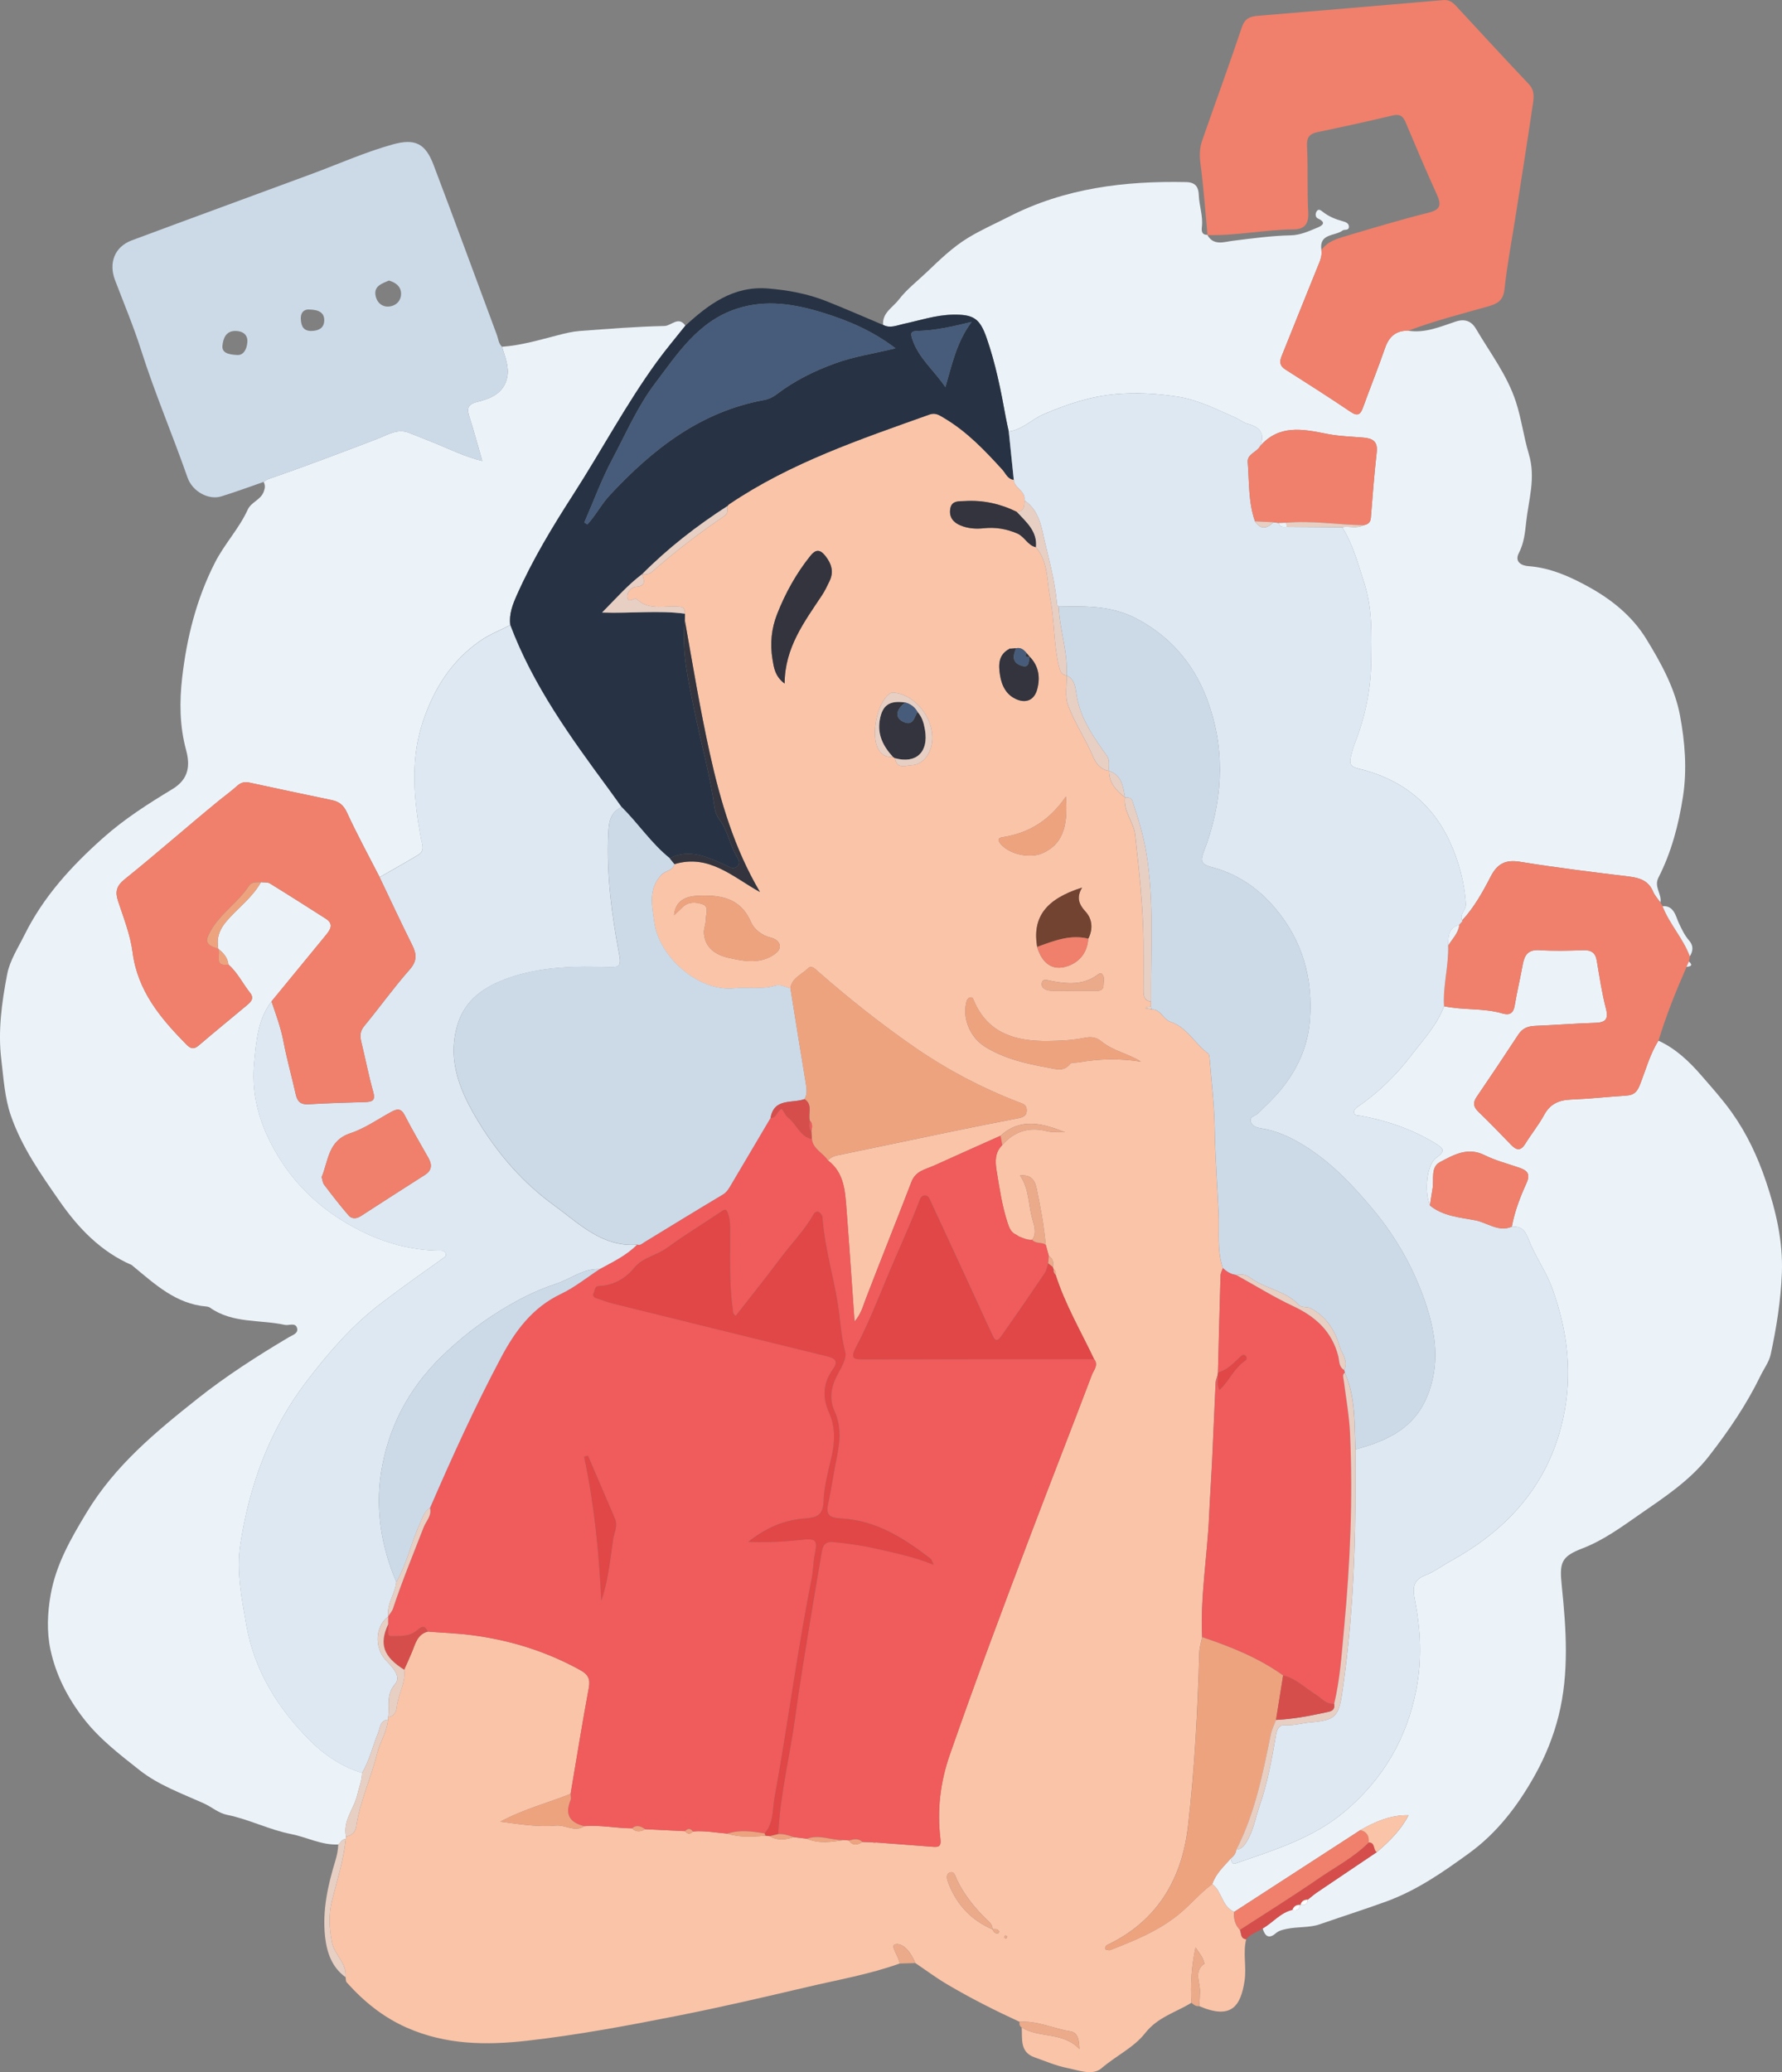 <?xml version="1.0" encoding="UTF-8"?><svg xmlns="http://www.w3.org/2000/svg" viewBox="0 0 672.34 781.58"><rect x="0" y="0" width="672.34" height="781.58" fill="#808080" stroke="none"/><defs><style>.d{fill:#fac4a8;}.e{fill:#ebf3f9;}.f{fill:#ebaa8a;}.g{fill:#e7cfc4;}.h{fill:#eea37f;}.i{fill:#f05b5c;}.j{fill:#fff;}.k{fill:#f0806b;}.l{fill:#734332;}.m{fill:#33343d;}.n{fill:#ccdae8;}.o{fill:#d64e4b;}.p{fill:#e04746;}.q{fill:#dee8f3;}.r{fill:#475c7a;}.s{fill:#273344;}</style></defs><g id="a"/><g id="b"><g id="c"><g><path class="d" d="M470.18,731.45c-1.3,5.19,.2,10.45-.62,15.73-1.46,9.43-4.88,14.75-17.13,9.49,.26-1.75,.2-3.54,.31-5.24,.22-3.58-2.57-7.83,1.7-10.78,.13,.08,.27,.16,.4,.24-.14-.07-.28-.15-.42-.22-.39-2.25-1.84-3.83-3.35-6.16-1.57,7.44-1.95,14.14-1.54,20.9-5.91,3.66-12.72,5.36-17.51,11.5-4.2,5.39-11.06,8.55-16.42,13.2-3.35,2.9-8.69,.76-12.98-.1-4.19-.84-8.22-2.58-12.28-4.01-5.64-1.99-4.58-6.93-4.85-11.26,6.59,4.09,15.41,1.49,21.78,8.11-.13-3.56-.56-6.19-3.49-6.67-6.4-1.04-12.43-4.05-19.1-3.58-9.37-4.32-18.58-8.96-27.45-14.22-4.09-2.42-7.92-5.28-11.87-7.94-1.46-3.61-4.29-7.67-7.52-7.1-2.27,.4,1.38,4.6,1.59,7.27-11.36,4.08-23.25,6.13-34.95,8.88-16.24,3.82-32.5,7.6-48.86,10.83-18.79,3.71-37.63,7.24-56.7,9.41-15.55,1.76-30.71,1.56-45.38-4.9-9-3.96-16.31-9.92-22.75-17.13-.38-.42-.28-1.27-.4-1.93,.61-5.31-4.26-8.46-5.17-13.27-1-5.26-1.26-10.4,.04-15.58,1.94-7.71,4.38-15.3,5.2-23.26,.01-.32,.04-.64,.09-.96,2.25-.35,3.55-1.65,3.88-3.9,1.39-9.46,5.56-18.12,7.82-27.31,1.09-4.43,3.78-8.27,4.16-12.87,0-.32,.02-.63,.05-.95,2.33-.19,3.09-2.26,3.24-3.8,.47-4.8,3.46-9.07,2.8-14.06,.98-2.23,1.99-4.45,2.94-6.69,1.3-3.1,1.96-6.68,5.96-7.69,5.45,.42,10.92,.6,16.33,1.29,14.61,1.86,28.48,6.15,41.4,13.34,2.63,1.46,3.64,3.18,3.04,6.43-2.48,13.35-4.63,26.75-6.9,40.13-8.41,3.39-17.31,5.58-26.51,10.48,7.9,1.06,14.44,2.06,21.03,1.47,3.58-.32,7.05,2.6,10.63,.23,6.05-.52,12.02,.8,18.04,.82,1.55,1.52,3.22,1.31,4.95,.33l15.07,.73c.93,1.2,1.91,1.21,2.93,.13,4.38-.38,8.68,.45,13.01,.81,4.72,1.48,9.53,1.21,14.35,.75,.56,.06,1.11,.13,1.67,.19,2.93,1.8,5.95,1.38,9,.38,1.67,.2,3.34,.4,5.01,.6,4.59,1.98,9.27,1.2,13.95,.5l1.9,.16c1.47,2.17,3.24,1.69,5.08,.57l4.02,.12c.33,.43,.68,.46,1.06,.06,7.12,.55,14.23,1.11,21.35,1.63,1.99,.15,3.36,.16,3-2.87-1.3-10.84-.13-21.32,3.53-31.83,9.61-27.61,19.89-54.97,30.24-82.31,7.7-20.35,15.66-40.6,23.36-60.95,.68-1.81,2.63-3.71,.85-5.98-5-10.53-10.94-20.62-14.5-31.8,.16-.85,.05-1.6-.76-2.1-.18-.26-.28-.56-.29-.88,.4-1.72,.04-3.16-1.53-4.15-.39-1.4-.77-2.81-1.16-4.21-.7-7.23-1.98-14.35-3.49-21.45-.72-3.38-2.52-5.06-6.21-4.67,3.47,4.98,3.11,10.81,4.56,16.12,.72,2.64,1.94,5.42,.04,8.13-1.82,.2-3.39-.64-5.01-1.25-.33-.22-.67-.43-1-.65-2.08-.87-2.71-2.74-3.34-4.68-2.06-6.35-3.01-12.91-4.09-19.47-.61-3.72-.61-6.9,2.14-9.7,4.52-5.14,10-6.95,16.74-5.24,2.21,.56,4.62,.3,6.94,.42-8.36-3.33-16.67-5.66-24.32,1.31-8.33,3.73-16.67,7.43-24.98,11.21-3.24,1.47-7.04,2.01-8.62,6.1-5.67,14.73-11.56,29.38-17.23,44.11-1.08,2.8-1.74,5.73-4.27,8.67-1.03-14.53-1.94-28.28-3.01-42.01-.54-6.87-.73-13.97-7-18.74,.88-1.09,2.09-1.63,3.41-1.91,14.56-3.04,29.12-6.09,43.68-9.1,8.1-1.67,16.21-3.31,24.33-4.86,1.98-.38,3.65-.83,3.54-3.27-.1-2.11-1.71-2.33-3.36-2.96-13.61-5.29-26.48-12.04-38.52-20.32-12.85-8.84-25.04-18.54-36.79-28.8-1.12-.98-2.49-2.58-3.82-1.25-2.36,2.37-6.17,3.58-6.65,7.6-1.91-.49-3.78-1.64-5.8-1.03-5.07,1.54-10.27,.47-15.37,.98-13.79,1.4-28.52-12.01-30.23-24.99-.78-5.93-2.49-12.53,2.83-17.93,1.5-1.53,4.2-1.44,4.81-3.91,13.1-3.96,22.06,4.89,32.27,10.51-9.68-16.41-14.94-34.21-18.97-52.48-3.65-16.58-6.41-33.33-9.38-50.04,.02-.82,.03-1.65,.05-2.47-.08-1.17-.1-2.4-1.65-2.61-5.56-.73-11.65,1.74-16.59-2.92-.81-.77-3.12,1.92-3.52-.68-.3-1.94,1.71-3.82,3.18-3.93,4.05-.29,3.24-2.4,2.44-4.8l-.06,.07c1.35,.18,2.59,.11,3.71-.87,8.7-7.68,17.92-14.7,27.51-21.22,1.4-.95,.87-2.34,.94-3.6,.23-.24,.41-.53,.68-.71,23.25-15.72,49.57-24.56,75.69-33.88,2.26-.81,3.84,.38,5.53,1.39,8.55,5.07,15.3,12.17,21.91,19.44,1.27,1.4,1.97,3.55,4.29,3.81,.14,3.2,4.63,4.17,3.99,7.77,.1,2.12-.08,4.07-2.81,4.37-6.21-3.09-12.8-4.52-19.71-4.1-2.15,.13-4.95-.31-5.45,2.98-.48,3.13,1.19,5.11,3.87,6.21,2.79,1.14,5.73,1.39,8.78,1.06,4.35-.47,8.54,.21,12.64,1.98,2.81,1.21,3.94,4.52,7.06,5.17,4.72,5.62,4.09,12.85,5.39,19.37,1.66,8.37,1.25,17.09,3.26,25.47,.39,1.62,.8,3.29,2.9,3.54h0c.12,3.8-.72,7.96,.56,11.31,2.61,6.81,6.78,12.96,9.63,19.75,.97,2.32,2.86,4.5,5.82,4.91h0c0,4.54,2.68,7.45,6.01,9.99h0c-.74,5.28,3.31,9.34,3.84,14.12,1.48,13.47,3.02,26.96,3.14,40.54,.05,5.82,.03,11.65,0,17.47,0,2.23-.13,4.48,2.86,4.95,0,.61,0,1.22,0,1.83-.7,.16-1.56-.18-2.04,.66l2.2,.39c3.52-.16,4.3,3.76,7.23,4.72,6.25,2.07,9.17,8.32,14.21,11.99,.41,.29,.45,1.21,.5,1.85,.69,8.72,1.77,17.44,1.91,26.17,.18,10.77,.96,21.52,1.48,32.25,.33,6.83-.66,13.92,1.6,20.65-.3,.93-.85,1.85-.87,2.78-.37,12.2-.66,24.41-.98,36.61-.05,.34-.09,.67-.14,1.01-.26,.94-.7,1.86-.75,2.81-.48,9.97-.86,19.94-1.34,29.9-.33,6.8-.82,13.6-1.12,20.4-.68,15.23-3.35,30.35-2.62,45.67-.37,1.95-1,3.89-1.06,5.85-.61,21.87-1.76,43.74-4.26,65.45-2.26,19.6-11.32,35.44-29.88,44.49-.71,.35-1.58,.66-1.27,1.98,.56,.09,1.29,.44,1.8,.24,9.08-3.55,18.06-7.15,25.81-13.44,4.45-3.61,8.06-8.06,12.67-11.45,3.76,2.7,3.58,8.53,8.3,10.46-.25,2.57,.3,4.88,2.15,6.79,.6,1.31,.11,3.33,2.35,3.56Zm-81.68-483.72c-.38-.45-.75-.9-1.13-1.34-1.03-1.26-2.17-2.29-3.99-1.88-.75,.06-1.51,.11-2.26,.17l-.16-.16-.11,.22c-4.25,2.21-4.17,6.09-3.55,9.94,.66,4.11,2.49,7.7,6.65,9.26,3.66,1.37,6.35-.28,7.34-3.84,1.26-4.52,.65-8.87-2.83-12.44l.04,.07Zm-14.08,479.96c.47,.85,.93,1.76,2.14,1.54,.17-.03,.45-.53,.39-.69-.47-1.22-1.59-.76-2.48-.89,.03-1.93-1.47-2.9-2.62-4.04-4.36-4.32-8.14-9.04-10.81-14.62-.57-1.19-.92-3.52-2.85-2.61-1.44,.68-.84,2.7-.3,4.07,3.13,8.02,8.58,13.85,16.54,17.25Zm-36.73-441.7c.62,4.27,4.01,2.73,6.25,2.63,3.9-.19,6.3-3.38,7.24-6.47,2.75-9.04-4.84-19.99-13.91-20.91-.73-.07-1.17,.11-1.74,.52-4.66,3.36-7.13,15.8-4.08,20.93,1.21,2.03,2.96,3.04,5.37,2.72l.87,.58Zm72.9,68.07c1.86-3.62,1.53-7.42-1.02-10.19-2.6-2.83-3.5-5.41-1.32-9.09-13.76,4.36-18.82,11.26-16.95,22.37,1.86,6.24,5.77,9.13,11.33,7.32,4.65-1.52,7.63-5.15,7.95-10.4Zm19.82,46.34c-4.77-3.01-10.48-3.99-14.87-7.61-1.86-1.53-3.75-1.87-6.37-1.33-4.5,.93-9.21,1.14-13.83,1.19-12.1,.14-22.66-2.79-27.92-15.27-.25-.59-.42-1.37-1.32-1.16-1.15,.27-1.38,1.25-1.6,2.26-1.29,5.89,1.57,12.86,7.15,16.33,7.3,4.55,15.57,6.41,23.91,7.92,2.85,.52,5.78,1.6,8.18-1.42,.53-.66,2.19-.41,3.32-.62,7.72-1.39,15.45-1.49,23.35-.28Zm-134.38-142.56c.07-13.65,7.49-23.33,14.13-33.37,1.09-1.65,1.93-3.47,2.8-5.25,1.74-3.59,.73-6.68-1.64-9.65-1.98-2.48-3.64-2.33-5.53,.03-5.34,6.65-9.42,14-12.55,21.92-2.2,5.56-2.75,11.29-1.79,17.1,.51,3.09,.9,6.46,4.59,9.22Zm-41.7,87.37c1.07-1.01,2.15-2,3.19-3.03,2.22-2.19,5.1-1.92,7.49-1.14,2.68,.88,1.28,3.72,1.31,5.69,.03,1.78-.87,3.6-.72,5.35,.47,5.47,4.4,8.05,9.1,9.15,6.09,1.42,12.54,2.56,17.97-1.65,2.75-2.13,1.6-5.08-1.82-5.9-3.5-.84-6.35-3.18-7.59-6.03-4.03-9.26-11.88-10.16-20.14-9.78-4.15,.19-8.33,1.75-8.79,7.34Zm147.83-44.75c-6.23,9.04-14.02,13.8-23.81,15.3-2.19,.34-1.81,1.4-.7,2.69,3.29,3.81,10.93,5.47,15.67,3.37,7.07-3.13,9.77-9.23,8.85-21.35Zm2.98,73.24c2.98,0,5.96,.01,8.94,0,1.34,0,2.26-.62,2.26-2.05,0-1.44,.61-3.03-.54-4.26-.51-.54-1.22-.08-1.76,.32-5.25,3.87-11.09,3.46-17.03,2.37-1.38-.25-3.51-1.18-3.9,.56-.48,2.16,1.64,2.98,3.58,3.05,2.81,.1,5.63,.03,8.45,.02Zm-25.09,356.68c-.28-.12-.61-.39-.82-.32-.2,.07-.26,.51-.38,.79,.28,.12,.61,.4,.81,.32,.2-.08,.26-.51,.39-.79Z"/><path class="e" d="M130.54,692.71c-.05,.32-.08,.64-.09,.96-1.49-.07-1.89,1.35-2.82,2.04-6.32,.31-11.89-2.78-17.89-3.95-8.24-1.62-15.81-5.57-24.07-7.23-3.27-.66-5.84-3.02-8.88-4.38-8.25-3.68-17.09-6.91-24.05-12.41-7.41-5.86-15.11-11.7-21.11-19.43-6.12-7.89-10.53-16.48-12.58-26.03-1.45-6.76-1.16-13.9,.07-20.82,2.03-11.4,7.55-21,13.55-30.94,10.74-17.8,26.13-30.47,41.82-42.93,10.79-8.57,22.49-16.07,34.39-23.15,1.31-.78,3.65-1.46,3.25-3.32-.54-2.51-3.05-1.04-4.68-1.4-9.42-2.05-19.68-.47-28.2-6.48-.39-.27-.92-.41-1.4-.45-11.52-.96-19.44-8.46-27.73-15.28-.13-.1-.22-.27-.36-.33-11.63-5.05-20.07-13.79-27.14-23.93-7.17-10.28-14.43-20.59-18.55-32.56-2.31-6.72-2.71-13.92-3.57-20.96-1.33-10.91,.18-21.71,2.22-32.32,.99-5.15,4.12-9.93,6.52-14.77,7.15-14.41,17.62-25.88,29.66-36.59,8.15-7.26,17.07-12.91,26.17-18.42,6.3-3.82,6.69-9.06,5.14-14.75-2.46-9.04-2.51-18.29-1.48-27.24,1.73-15.02,5.33-29.6,12.36-43.41,3.62-7.11,9.11-12.82,12.37-19.98,1.33-2.92,4.9-3.65,6.07-6.82,.54-1.46,.56-2.45-.06-3.67,.55-.34,1.06-.79,1.65-1,13.89-4.81,27.63-10.02,41.36-15.28,3.66-1.4,7.47-3.99,11.89-2.21,3.37,1.36,6.77,2.65,10.13,4.03,5.58,2.3,11.02,5,17.46,6.57-1.7-5.89-3.13-11.27-4.83-16.55-1.01-3.11-.82-4.81,2.94-5.73,5.01-1.23,9.95-3.19,11.28-9.15,.91-4.1-.87-7.83-1.91-11.65,7.22-.51,14.11-2.58,21.06-4.36,2.69-.69,5.43-1.37,8.19-1.58,10.66-.8,21.34-1.66,32.02-1.89,2.59-.06,5.26-3.87,7.87-.15-3.59,4.54-7.35,8.97-10.75,13.65-11.62,16-20.88,33.49-31.57,50.09-7.81,12.13-15.28,24.48-21.18,37.7-1.63,3.66-3.1,7.35-2.55,11.49-3.76,1.93-7.77,3.48-11.22,5.86-11.06,7.6-17.8,18.47-21.89,31-4.71,14.42-3.27,29.04-.6,43.61,.42,2.3,1.6,4.64-1.02,6.22-4.8,2.89-9.7,5.61-14.56,8.41-4.15-8.11-8.53-16.11-12.33-24.38-1.3-2.83-2.97-4.1-5.76-4.68-10.39-2.16-20.76-4.36-31.13-6.61-1.82-.39-3.2,.04-4.54,1.26-2.07,1.88-4.37,3.52-6.52,5.27-12.06,9.84-23.73,20.16-35.86,29.91-3.26,2.61-3.7,4.8-2.5,8.42,2.09,6.31,4.59,12.64,5.43,19.16,1.9,14.64,10.59,24.93,20.32,34.81,1.57,1.6,2.79,1.92,4.62,.36,6.05-5.17,12.23-10.19,18.33-15.3,1.46-1.22,2.7-2.53,1.05-4.6-2.78-3.5-4.72-7.64-8.16-10.63-.25-2.63-1.88-4.37-3.8-5.92l-.04-.1c-.66-3.94,.29-6.98,3.08-10.29,4.23-5.03,9.79-8.88,13.01-14.76,1.14,.13,2.49-.08,3.37,.46,7.08,4.35,14.09,8.84,21.1,13.3,3.2,2.04,1.68,4.2,.03,6.22-6.81,8.34-13.66,16.65-20.49,24.97-5.31,6.9-5.83,15.58-6.57,23.41-1.25,13.22,2.88,25.57,10.36,37.04,7.6,11.66,17.77,20,29.78,26.06,9.16,4.63,19.16,7.36,29.63,7.49,.98,.01,2.11-.11,2.52,1.1,.33,.97-.4,1.35-1.13,1.87-8.06,5.74-16.15,11.42-24,17.48-10.75,8.31-19.38,18.41-27.5,29.04-13.84,18.11-21.41,38.92-24.85,61.21-1.58,10.23,.49,20.58,2.27,30.64,3.03,17.08,11.89,31.38,24.07,43.51,5.51,5.49,11.99,9.84,19.6,12.15-.04,2.82-1.18,5.41-1.76,8.03-1.18,5.41-5.63,9.94-4.31,15.94Z"/><path class="e" d="M531.33,124.75c6.36,.99,12.09-1.52,17.87-3.45,3.48-1.16,5.98-.18,7.67,2.71,5.32,9.07,11.82,17.49,15.11,27.67,2.07,6.41,2.92,13.18,4.82,19.51,2.74,9.1-.1,17.35-1.01,25.96-.42,3.94-.83,7.78-2.72,11.42-1.81,3.48,1.21,4.81,3.56,4.97,8.45,.59,16.17,4.16,23.05,7.98,8.32,4.63,16.13,10.8,21.47,19.51,5.56,9.07,10.75,18.5,12.68,28.72,1.88,9.95,2.74,20.43,1.15,30.71-1.64,10.62-4.36,20.98-9.27,30.59-1.78,3.5,1.4,6.19,.75,9.36-.93-1.36-2.12-2.61-2.74-4.09-1.72-4.1-4.96-5.21-9.05-5.71-13.76-1.67-27.53-3.36-41.21-5.57-5.54-.9-8.57,.79-11.06,5.62-3.01,5.83-6.24,11.62-10.76,16.51-1.09-2.38,1.52-3.9,1.41-6.06-.44-8.32-2.71-16.42-6.09-23.75-6.74-14.6-18.69-23.76-34.41-27.45-3.07-.72-3.46-1.96-2.89-4.38,.41-1.77,.88-3.54,1.54-5.23,3.88-9.93,6.03-20.25,6.14-30.87,.1-9.89,.56-19.72-2.62-29.56-2.34-7.24-4.21-14.51-8.32-20.99,2.64-.56,5.45,.69,7.99-.78,1.66-.24,2.68-.97,2.83-2.84,.67-8.23,1.27-16.48,2.21-24.68,.47-4.11-1.57-5.23-5.01-5.53-4.63-.39-9.33-.51-13.86-1.42-9.09-1.82-17.99-3.59-25.14,4.65,1.88-4.6,.18-7.1-4.47-8.36-1.83-.49-3.52-1.86-5.25-2.61-7.02-3.06-13.84-6.56-21.65-7.74-7.72-1.16-15.28-1.61-23.08-.92-9.61,.85-18.43,3.81-27.19,7.57-4.54,1.95-8.06,5.87-13.19,6.53-.38-1.78-.8-3.55-1.12-5.33-1.83-10.1-3.83-20.17-7.2-29.89-2.6-7.48-4.95-9.01-12.88-8.85-6.36,.13-12.36,2.17-18.5,3.48-2.53,.54-5.06,1.79-7.69,.37-.39-4.55,3.65-6.56,5.85-9.44,2.97-3.89,6.99-6.99,10.58-10.41,4.94-4.7,9.77-9.44,15.73-13.05,4.99-3.02,10.27-5.33,15.42-7.96,21-10.73,43.56-13.48,66.8-12.99,3.83,.08,4.62,2.31,4.72,4.95,.15,3.99,1.63,7.81,1.17,11.85-.17,1.48-.19,3.16,2.12,3.09l-.05,.04c2.26,4.21,6.41,2.61,9.4,2.24,7.36-.91,14.68-1.93,22.1-2.09,3.57-.08,6.75-1.55,9.94-2.87,1.82-.75,3.68-1.91,.32-3.45-1.06-.49-1.08-1.76-.6-2.62,.72-1.3,1.66-.48,2.44,.12,2.24,1.76,4.8,2.78,7.53,3.52,1.04,.28,2.41,.78,2.26,2.24-.14,1.36-1.68,.71-2.37,1.23-2.9,2.21-8.98,1.02-8,7.4,.34,2.25-.57,4.18-1.4,6.2-4.58,11.23-9.04,22.51-13.59,33.75-.86,2.12-.79,3.68,1.38,5.05,8.28,5.25,16.54,10.54,24.67,16.01,2.69,1.81,3.7,.94,4.65-1.66,2.72-7.49,5.7-14.89,8.31-22.43,1.5-4.34,4.15-6.64,8.77-6.55Z"/><path class="e" d="M465.68,721.1c-4.73-1.93-4.54-7.76-8.3-10.46,1.35-3.95,4.36-6.68,7.02-9.67,.22,.96,.41,2.36,1.7,1.92,14.42-5.02,29.12-9.4,41.18-19.53,14.56-12.23,23.56-27.72,27.12-46.23,2.15-11.15,1.63-22.44-.56-33.61-.79-4.01-1.06-7.45,3.87-9.32,3.35-1.27,6.3-3.56,9.47-5.3,21.66-11.92,37.01-28.83,42.52-53.59,3.76-16.86,1.83-33.14-4.01-49.28-2.38-6.58-6.53-12.19-8.97-18.59-1.32-3.47-2.81-5-6.31-4.74,1.05-5.74,3.15-11.18,5.53-16.43,1.61-3.56,.22-4.81-2.71-5.83-4.39-1.53-8.98-2.68-13.11-4.74-6.41-3.2-11.73-.05-16.83,2.63-3.6,1.89-2.21,6.5-2.79,9.97-.36,2.13-.67,4.27-1,6.4-2.19-5.49-1.21-15.5,2.44-18.04,3.81-2.65,2.37-3.74-.53-5.49-8.71-5.28-18.13-8.49-28.09-10.32-.91-.17-2.23,.11-2.42-1.2-.16-1.09,.8-1.79,1.6-2.34,7.69-5.31,14.29-11.8,19.94-19.18,4.53-5.92,9.73-11.43,12.4-18.6,7.29,1.58,14.89,.6,22.11,2.75,2.55,.76,4.05-.06,4.53-2.94,.88-5.24,2.12-10.42,3.08-15.65,.65-3.54,2.07-5.56,6.22-5.3,5.47,.35,10.99,.21,16.47,.02,3-.1,4.68,.83,5.2,3.92,1.03,6.06,1.92,12.17,3.46,18.1,1.12,4.31-.42,5.27-4.3,5.38-7.48,.22-14.95,.83-22.42,1.13-2.7,.11-4.76,.88-6.3,3.23-5.19,7.91-10.44,15.77-15.77,23.58-1.51,2.22-1.19,3.79,.68,5.6,4.18,4.05,8.25,8.21,12.28,12.42,2.08,2.17,3.68,2.46,5.44-.4,2.26-3.68,5.03-7.05,7.08-10.83,2.27-4.19,5.59-5.62,10.13-5.8,6.97-.28,13.93-1.04,20.89-1.5,2.6-.17,3.93-1.15,5-3.8,2.28-5.66,3.79-11.67,7.1-16.91,6.54,2.98,11.71,7.93,16.22,13.15,3.89,4.49,7.92,8.96,11.41,13.85,5.72,8.02,9.81,16.77,12.95,26.08,3.77,11.18,6.43,22.57,6,34.38-.39,10.4-2.03,20.72-4.23,30.9-.61,2.82-2.54,5.35-3.84,8.03-5.25,10.83-11.93,20.63-19.34,30.18-7.27,9.38-16.94,15.64-26.19,22.06-6.72,4.66-13.62,9.77-21.57,12.83-8.19,3.15-8.79,5.37-7.88,14.18,1.69,16.36,2.82,32.91-1.19,48.98-1.9,7.61-4.89,15.13-8.9,22.33-6.46,11.61-14.32,21.85-24.87,29.51-9.76,7.09-19.7,14.04-31.4,18.28-8.3,3.01-16.74,5.69-25.07,8.58-3.7,1.29-8.3,.82-12.45,1.72-1.5,.32-2.82,.59-4.03,1.64-2.62,2.28-4.12,1.05-4.93-1.82,3.84-2.2,6.69-6,11.26-7.03,1.61,.39,2.63-.1,2.79-1.88l.26-.06c1.58,.31,2.6-.17,2.74-1.91,1.16-.91,2.26-1.9,3.48-2.72,7.51-5.09,15.04-10.14,22.56-15.2,4.7-4.02,9.09-8.31,11.94-13.91l.19-.29-.2,.28c-6.67-.14-12.51,2.38-18.14,5.6-15.86,10.28-31.72,20.55-47.59,30.83Z"/><path class="n" d="M189.44,130.8c1.04,3.82,2.82,7.55,1.91,11.65-1.33,5.95-6.26,7.92-11.28,9.15-3.76,.92-3.95,2.62-2.94,5.73,1.71,5.28,3.13,10.66,4.83,16.55-6.44-1.57-11.87-4.27-17.46-6.57-3.36-1.38-6.76-2.67-10.13-4.03-4.42-1.78-8.23,.8-11.89,2.21-13.73,5.26-27.47,10.47-41.36,15.28-.59,.21-1.1,.66-1.65,1-5.32,1.83-10.6,3.81-15.98,5.46-4.82,1.48-10.89-1.83-12.73-7.1-5.62-16.09-12.34-31.78-17.51-48.05-2.84-8.95-6.51-17.63-9.85-26.42-2.48-6.52-.14-12.59,6.32-15,22.67-8.46,45.42-16.73,68.12-25.14,10.06-3.73,19.89-8.13,30.25-11.02,8.47-2.36,12.39-.48,15.5,7.72,8.09,21.32,15.92,42.74,23.88,64.11,.57,1.52,.62,3.29,1.95,4.48Zm-42.72-24.98c-2.61,1.13-5.52,2.02-5.08,5.36,.34,2.6,2.25,4.67,5.06,4.44,2.66-.21,4.67-2.12,4.62-4.9-.05-2.75-2.11-4.22-4.6-4.9Zm-57.36,28.07c2.42,.25,3.75-2.02,3.97-4.83,.21-2.75-1.62-4.15-4.33-4.23-3.75-.11-4.78,2.78-5.07,5.52-.27,2.66,2.04,3.37,5.42,3.55Zm27.27-17.15c-1.7-.1-3.29,.9-3.13,3.7,.14,2.53,.95,4.45,4.05,4.39,2.65-.06,4.67-1.07,4.78-3.81,.13-3.06-1.99-4.22-5.71-4.27Z"/><path class="s" d="M333.21,122.55c2.64,1.42,5.17,.17,7.69-.37,6.14-1.31,12.13-3.35,18.5-3.48,7.93-.16,10.28,1.37,12.88,8.85,3.38,9.72,5.37,19.79,7.2,29.89,.32,1.79,.75,3.56,1.12,5.34,.63,6.07,1.26,12.13,1.89,18.2-2.32-.25-3.02-2.4-4.29-3.81-6.61-7.27-13.36-14.36-21.91-19.44-1.69-1-3.27-2.19-5.53-1.39-26.11,9.32-52.44,18.16-75.69,33.88-.27,.18-.46,.47-.68,.71-11.59,7.47-22.43,15.89-32.16,25.69l.06-.07c-5.4,4.06-9.79,9.1-15.13,14.5,11.14,.36,21.24-.89,31.27,.43-.02,.82-.03,1.65-.05,2.47-1.35,11.48,1.31,22.71,3.53,33.68,2.5,12.33,5.97,24.48,7.71,37.01,.22,1.58,.9,3.28,1.86,4.55,3.17,4.18,3.83,9.48,6.49,13.88,.61,1.02,1.78,2.67-.11,3.92-1.53,1.01-2.52,.04-3.94-.59-6.77-2.99-13.6-6.49-21.26-2.67-6.95-5.58-11.86-13.09-18.14-19.31-1.65-2.29-3.27-4.6-4.94-6.87-14.3-19.42-28.45-38.93-37.05-61.77-.56-4.14,.92-7.83,2.55-11.49,5.89-13.22,13.37-25.57,21.18-37.7,10.69-16.6,19.95-34.09,31.57-50.09,3.4-4.68,7.16-9.11,10.75-13.65,8.85-8.12,18.16-15.09,31.21-14.03,7.51,.61,14.84,1.96,21.84,4.72,7.25,2.86,14.39,6.01,21.58,9.03Zm4.65,8.82c-8.79-6.65-17.79-10.43-27.14-13.33-10.74-3.34-21.62-5.21-32.75-1.58-14.57,4.75-22.36,16.98-30.89,28.26-6.61,8.74-10.95,18.89-16.07,28.52-4.07,7.65-7.07,15.87-10.55,23.84,.38,.24,.77,.48,1.15,.72,3.16-3.4,5.3-7.65,8.48-11.05,16.13-17.3,34.12-31.47,58.17-35.86,1.87-.34,3.42-1.14,4.91-2.27,6.66-5.06,14.06-8.72,21.91-11.57,7.14-2.6,14.67-3.7,22.78-5.67Zm28.72-9.94c-7.1,1.74-13.65,3.25-20.4,3.4-2.71,.06-2.71,.97-1.85,3.43,2.41,6.94,8.06,11.41,12.36,17.74,2.53-8.55,4.14-16.87,9.89-24.57Z"/><path class="k" d="M531.33,124.75c-4.63-.1-7.27,2.21-8.77,6.55-2.61,7.53-5.59,14.93-8.31,22.43-.94,2.6-1.96,3.47-4.65,1.66-8.13-5.47-16.39-10.76-24.67-16.01-2.16-1.37-2.23-2.94-1.38-5.05,4.55-11.24,9.01-22.52,13.59-33.75,.83-2.02,1.74-3.95,1.4-6.21,2.24-3.27,5.8-4.32,9.28-5.34,10.35-3.05,20.69-6.21,31.16-8.8,4.85-1.2,4.78-3.26,3.06-7.04-4.06-8.93-7.89-17.97-11.69-27.01-1-2.38-2.18-3.28-4.91-2.63-9.38,2.24-18.8,4.3-28.24,6.26-3.18,.66-4.25,2-4.07,5.44,.43,8.31,.01,16.67,.47,24.97,.24,4.35-1.58,6.28-5.43,6.31-10.93,.07-21.69,2.45-32.63,2.12l.05-.04c-.84-8.92-1.48-17.88-2.65-26.76-.41-3.1-.37-5.97,.62-8.81,4.98-14.28,10.18-28.5,15.01-42.83,1.08-3.2,3.04-3.99,5.86-4.23,23.37-1.96,46.74-3.91,70.11-5.94,2.13-.19,3.47,.76,4.75,2.13,9.16,9.87,18.26,19.81,27.53,29.57,2.22,2.34,1.9,4.93,1.53,7.47-2.03,13.82-4.22,27.62-6.38,41.42-1.48,9.53-3.31,19.02-4.35,28.59-.48,4.37-2.98,5.45-6.31,6.39-10.05,2.85-20.2,5.41-29.99,9.14Z"/><path class="k" d="M625.72,392.54c-3.3,5.23-4.81,11.25-7.1,16.91-1.07,2.65-2.39,3.63-5,3.8-6.97,.46-13.92,1.22-20.89,1.5-4.55,.18-7.86,1.61-10.13,5.8-2.05,3.78-4.83,7.15-7.08,10.83-1.76,2.86-3.36,2.57-5.44,.4-4.02-4.2-8.1-8.37-12.28-12.42-1.87-1.81-2.19-3.38-.68-5.6,5.33-7.81,10.58-15.68,15.77-23.58,1.54-2.35,3.6-3.13,6.3-3.23,7.48-.3,14.94-.91,22.42-1.13,3.87-.11,5.42-1.07,4.3-5.38-1.54-5.94-2.44-12.04-3.46-18.1-.52-3.09-2.2-4.03-5.2-3.92-5.49,.19-11,.33-16.47-.02-4.15-.27-5.57,1.76-6.22,5.3-.96,5.23-2.2,10.41-3.08,15.65-.49,2.88-1.98,3.69-4.53,2.94-7.22-2.14-14.83-1.17-22.11-2.75-.48-7.7,1.8-15.21,1.55-22.89,1.54-2.52,3.85-4.63,4.19-7.8l-.11,.04c.34-.38,.68-.76,1.02-1.14,.23-.13,.28-.32,.16-.55,4.52-4.9,7.75-10.69,10.76-16.52,2.49-4.83,5.52-6.52,11.06-5.62,13.68,2.21,27.45,3.9,41.21,5.57,4.09,.5,7.33,1.61,9.05,5.71,.62,1.49,1.81,2.74,2.74,4.09l.15,.29c.25,.38,.5,.76,.75,1.14l-.06-.02c2.61,6.74,7.77,12.1,10.28,18.9-.12,.64-.24,1.29-.36,1.93-.3,.69-.61,1.38-.91,2.06-3.98,9.1-7.73,18.3-10.58,27.83Z"/><path class="o" d="M487.65,720.37c-4.57,1.04-7.41,4.83-11.26,7.03-2.04,1.4-4.6,1.99-6.21,4.04-2.24-.23-1.75-2.25-2.35-3.56,9.95-6.46,20.03-12.72,29.79-19.45,6.34-4.37,13.28-7.95,18.79-13.5,2.58-.09,1.63,2.78,3.07,3.65-7.52,5.06-15.06,10.11-22.56,15.2-1.22,.82-2.32,1.81-3.48,2.72-1.36,0-2.35,.52-2.74,1.91l-.26,.06c-1.39-.05-2.32,.57-2.79,1.88Z"/><path class="g" d="M127.63,695.7c.94-.69,1.34-2.11,2.82-2.04-.82,7.96-3.26,15.55-5.2,23.26-1.3,5.17-1.04,10.32-.04,15.58,.91,4.82,5.78,7.96,5.17,13.27-5.25-3.78-7.09-9.43-7.74-15.37-1.05-9.71,1.02-19.15,3.84-28.39,.64-2.11,1.08-4.15,1.15-6.31Z"/><path class="f" d="M384.67,762.6c6.67-.47,12.7,2.53,19.1,3.58,2.93,.48,3.36,3.11,3.49,6.67-6.37-6.62-15.19-4.02-21.78-8.11-.79-.51-.96-1.26-.8-2.14Z"/><path class="f" d="M454.44,740.66c-4.27,2.95-1.48,7.19-1.7,10.78-.1,1.7-.05,3.49-.31,5.24-1.22,.17-2.08-.51-2.91-1.26-.41-6.76-.03-13.45,1.54-20.9,1.52,2.33,2.96,3.91,3.35,6.16l.02-.02Z"/><path class="e" d="M637.57,360.71c-2.51-6.8-7.67-12.16-10.28-18.9,4.29-.38,5.04,4.01,6,6.07,1.16,2.5,2.26,4.87,4.07,6.96,1.63,1.88,1.44,3.87,.21,5.87Z"/><path class="f" d="M339.42,740.62c-.21-2.67-3.86-6.87-1.59-7.27,3.23-.57,6.06,3.48,7.52,7.1-1.98,.06-3.96,.12-5.93,.17Z"/><path class="e" d="M636.3,364.71c.3-.69,.61-1.38,.91-2.06,1.77,1.6,.51,1.87-.91,2.06Z"/><path class="e" d="M627.35,341.84c-.25-.38-.5-.76-.75-1.14,.25,.38,.5,.76,.75,1.14Z"/><path class="i" d="M258.48,690.69c-5.02-.24-10.04-.49-15.06-.74-1.58-1.07-3.19-1.82-4.95-.33-6.03-.02-11.99-1.34-18.04-.82-5.37-1.3-7.42-4.33-5.19-9.72,.29-.7,.04-1.63,.04-2.46,2.27-13.38,4.42-26.79,6.9-40.13,.6-3.24-.41-4.96-3.04-6.43-12.92-7.19-26.79-11.48-41.4-13.34-5.41-.69-10.89-.87-16.33-1.29-1.43-3.23-2.92-1.34-4.54-.13-2.83,2.12-6.37,1.75-9.53,1.81-1.5,.03-.67-2.87-.89-4.44,0-.97,0-1.95,.01-2.92l.04-.14c.61-.97,1.46-1.87,1.81-2.92,3.43-10.36,7.61-20.43,11.54-30.61,.9-2.33,3.16-4.39,2.39-7.31,8.31-19.2,16.96-38.22,26.79-56.72,5.41-10.18,11.88-18.91,22.68-24.05,5.16-2.46,9.72-6.18,14.55-9.33,4.95-2.7,10.09-5.12,14.12-9.22,1.14,.44,1.84-.37,2.67-.88,9.86-6.02,19.71-12.06,29.63-17.99,1.56-.93,2.3-2.32,3.14-3.72,4.98-8.4,9.95-16.81,14.92-25.22,2.32,.12,2.37-2.55,4.23-3.44,.85,1.19,1.47,2.64,2.56,3.5,3.12,2.46,4.32,7.04,8.81,7.95,.48,3.85,4.27,5.2,6.08,8.05,6.27,4.77,6.46,11.87,7,18.74,1.07,13.73,1.98,27.48,3.01,42.01,2.53-2.94,3.19-5.87,4.27-8.67,5.67-14.73,11.56-29.38,17.23-44.11,1.58-4.09,5.38-4.63,8.62-6.1,8.31-3.77,16.65-7.48,24.98-11.2,.21,1.17,.43,2.34,.64,3.51-2.75,2.79-2.75,5.97-2.14,9.7,1.08,6.56,2.03,13.12,4.09,19.47,.63,1.94,1.26,3.81,3.34,4.68l1,.65c1.62,.61,3.19,1.45,5.01,1.25,1.35,1.59,3.57,.77,5.1,1.87,.39,1.4,.77,2.81,1.16,4.21-.08,.92-.15,1.84-.23,2.76-.42,1.25-.6,2.66-1.31,3.71-5.47,8.07-10.97,16.13-16.63,24.07-1.88,2.63-2.69,.14-3.34-1.2-1.99-4.13-3.84-8.33-5.76-12.49-5.74-12.44-11.47-24.88-17.25-37.31-.47-1-.82-2.38-2.26-2.37-1.44,.01-1.79,1.36-2.2,2.41-3.56,9.25-7.77,18.22-11.58,27.35-3.87,9.28-7.55,18.65-12.21,27.52-2.44,4.64-.45,4.54,3.04,4.54,28.94-.05,57.88-.05,86.82-.07,1.78,2.27-.17,4.17-.85,5.98-7.7,20.35-15.66,40.6-23.36,60.95-10.35,27.34-20.63,54.7-30.24,82.31-3.66,10.52-4.83,20.99-3.53,31.83,.36,3.03-1.01,3.02-3,2.87-7.12-.52-14.23-1.08-21.35-1.63-.35-.02-.71-.04-1.06-.06-1.34-.04-2.68-.08-4.02-.12-1.55-1.51-3.31-1.04-5.08-.57-.63-.05-1.27-.11-1.9-.17-4.66,.18-9.23-2.24-13.95-.49-1.67-.2-3.34-.4-5.01-.61-1.89-.7-3.8-1.27-5.85-1.14,.71-14.91,4.42-29.39,6.41-44.12,1.59-11.79,3.58-23.53,5.48-35.28,1.45-8.97,3.05-17.92,4.51-26.89,.43-2.63,1.33-4.19,4.47-3.87,5.28,.54,10.51,1.23,15.68,2.41,7.2,1.64,14.44,3.06,22.1,6.17-.68-1.43-.77-2-1.1-2.25-10.04-7.77-20.62-14.51-33.78-15.23-3.9-.21-5.95-.95-4.95-5.43,1.19-5.31,1.9-10.73,2.99-16.07,1.3-6.36,2.35-12.6-.53-18.89-2.06-4.48-1.43-8.95,.84-13.37,1.48-2.89,3.86-6.51,3.16-9.08-1.22-4.54-1.67-9.2-2.18-13.68-1.43-12.49-5.54-24.47-6.39-37.03-.05-.7-.67-1.57-1.28-1.97-.78-.51-1.63,.01-2.07,.79-3.45,6.06-8.36,11.03-12.5,16.57-5.49,7.35-11.25,14.51-16.85,21.7-1.31-.67-1.03-1.59-1.14-2.37-1.46-10.25-.91-20.56-1-30.86-.02-1.85-.2-3.62-.83-5.38-.51-1.45-.88-1.81-2.39-.78-6.84,4.64-13.99,8.93-20.59,13.78-3.98,2.92-9.09,3.51-12.41,7.58-3.26,4-7.77,6.6-13.19,6.81-1.84,.07-1.48,1.48-1.96,2.38-.78,1.49,.09,2.05,1.41,2.43,1.75,.51,3.44,1.26,5.21,1.69,27.17,6.72,54.34,13.44,81.53,20.07,3.2,.78,3.95,2.09,2,4.82-3.76,5.27-4.07,10.58-1.35,16.65,2.25,5.02,2.13,10.62,.89,16.14-1.27,5.64-2.9,11.35-3.07,17.06-.16,5.42-2.78,6.13-7.08,6.45-7.67,.55-14.5,3.4-21.36,8.82,7.32,.25,13.51-.04,19.77-.74,6.05-.68,6.45,0,5.31,5.73-.58,2.95-.55,5.97-1.13,8.86-5.47,27.41-8.99,55.14-14.01,82.62-.83,4.53-.31,9.64-3.76,13.51-4.69-.79-9.37-1.46-14.05,.08-4.33-.36-8.63-1.19-13.01-.81-.92-1.27-1.9-1.23-2.93-.13Zm-36.65-141.64c-.48,.13-.97,.27-1.45,.4,3.8,17.91,5.63,36.03,6.48,54.33,2.64-7.52,3.3-15.39,4.47-23.13,.38-2.51,1.87-5.08,.71-7.78-3.41-7.94-6.81-15.88-10.21-23.82Z"/><path class="q" d="M546.38,356.63c.25,7.68-2.03,15.2-1.55,22.89-2.66,7.17-7.86,12.69-12.39,18.6-5.65,7.38-12.25,13.87-19.94,19.18-.8,.55-1.76,1.25-1.6,2.34,.19,1.32,1.51,1.04,2.42,1.2,9.95,1.84,19.38,5.04,28.09,10.32,2.9,1.76,4.34,2.84,.53,5.49-3.65,2.54-4.63,12.55-2.44,18.04,4.97,4.06,11.28,4.47,17.11,5.59,4.55,.87,8.73,4.55,13.8,2.41,3.51-.26,4.99,1.27,6.31,4.74,2.44,6.4,6.59,12.01,8.97,18.59,5.84,16.14,7.77,32.42,4.01,49.28-5.51,24.76-20.86,41.66-42.52,53.59-3.18,1.75-6.13,4.03-9.47,5.3-4.93,1.87-4.65,5.31-3.87,9.32,2.2,11.16,2.71,22.46,.56,33.61-3.56,18.51-12.56,34-27.12,46.23-12.06,10.13-26.76,14.51-41.18,19.53-1.28,.45-1.48-.95-1.7-1.92,1.07-.85,1.86-1.88,2.04-3.28,2.09-.18,3.12-1.66,4.08-3.27,2.47-4.13,3.19-8.89,4.74-13.34,2.99-8.58,4.6-17.55,6.13-26.5,.35-2.03,.99-4.09,3.64-3.89,3.2,.24,6.23-.76,9.35-1.02,9.35-.77,10.7-2.08,12.05-11.31,3.41-23.28,4.78-46.7,4.95-70.2,.05-7.15,.04-14.3,.05-21.45,12.49-3.39,23.19-8.34,27.9-22.25,3.98-11.74,2-22.76-1.67-33.51-4.3-12.59-10.88-24.25-19.47-34.57-7.93-9.53-16.4-18.5-27.22-24.93-4.61-2.74-9.37-4.89-14.68-5.76-1.81-.3-3.88-.69-4.41-2.68-.51-1.91,1.77-2.08,2.76-3.06,1.89-1.88,3.84-3.7,5.68-5.62,7.92-8.27,13.04-18.21,13.9-29.46,1.19-15.55-2.61-29.84-13.09-42.28-6.61-7.84-14.52-13.04-24.08-15.54-4.38-1.14-3.99-2.83-2.84-5.86,6.92-18.16,8.32-36.62,2.03-55.17-4.83-14.25-13.63-25.31-27.23-32.57-9.48-5.06-19.46-4.84-29.59-4.65-.21-.25-.6-.48-.62-.74-.73-9.53-3.54-18.66-5.55-27.92-.92-4.24-2.67-8.7-6.76-11.4,.64-3.6-3.85-4.57-3.99-7.77-.63-6.07-1.26-12.13-1.89-18.2,5.13-.66,8.64-4.59,13.19-6.53,8.76-3.76,17.58-6.72,27.19-7.57,7.8-.69,15.36-.24,23.08,.92,7.81,1.18,14.63,4.68,21.65,7.74,1.72,.75,3.42,2.12,5.25,2.61,4.66,1.26,6.36,3.77,4.47,8.36-1.21,2.29-4.92,2.95-4.68,6,.6,7.48,.19,15.1,2.74,22.35,2.16,3.26,4.5,2.84,6.95,.35,.67,.1,1.34,.19,2.01,.29,.38,1.8,1.8,1.46,3.05,1.47,6.97,.05,13.94,.1,20.9,.15,4.11,6.48,5.98,13.75,8.32,20.99,3.18,9.84,2.72,19.66,2.62,29.56-.11,10.62-2.26,20.94-6.14,30.87-.66,1.69-1.13,3.46-1.54,5.23-.56,2.41-.18,3.66,2.89,4.38,15.72,3.69,27.67,12.85,34.41,27.45,3.38,7.33,5.65,15.43,6.09,23.75,.12,2.16-2.49,3.68-1.41,6.06,.12,.24,.07,.42-.16,.56-.34,.38-.68,.76-1.02,1.14l.1-.04c-4.17,1.11-4.17,4.46-4.18,7.8Z"/><path class="q" d="M240.38,469.45c-4.03,4.11-9.17,6.52-14.12,9.22-6.3-.27-11.08,3.84-16.63,5.63-7.43,2.4-14.35,6-20.73,9.93-8.02,4.94-15.61,10.85-22.52,17.63-12.45,12.22-20.03,26.93-22.63,43.75-2.15,13.96,.16,27.9,5.77,41.07-.4,4.45-3.68,8.22-3.03,12.92l-.04,.14c-4.95,3.7-5.17,11.62-1.12,16.19,2.24,2.52,6.38,6.21,3.71,9.3-3.56,4.14-1.93,8.3-2.58,12.44-.03,.31-.05,.63-.05,.95-3.17,.29-2.97,3.17-3.79,5.14-2.07,4.96-3.22,10.29-6.01,14.97-7.61-2.31-14.09-6.66-19.6-12.15-12.18-12.13-21.04-26.43-24.07-43.51-1.78-10.06-3.85-20.41-2.27-30.64,3.44-22.29,11.01-43.1,24.85-61.21,8.13-10.63,16.75-20.73,27.5-29.04,7.85-6.07,15.94-11.74,24-17.48,.73-.52,1.46-.89,1.13-1.87-.41-1.2-1.54-1.08-2.52-1.1-10.48-.14-20.47-2.87-29.63-7.49-12.01-6.07-22.18-14.41-29.78-26.06-7.48-11.47-11.61-23.82-10.36-37.04,.74-7.84,1.26-16.51,6.57-23.41,1.71,5,3.53,9.93,4.53,15.17,1.27,6.68,3.15,13.24,4.62,19.89,.6,2.71,1.86,3.91,4.8,3.74,7.13-.43,14.28-.64,21.42-.84,2.67-.08,3.94-.57,3.03-3.81-1.76-6.23-2.98-12.6-4.51-18.89-.54-2.2-.51-3.99,1.1-5.95,5.8-7.03,11.11-14.49,17.14-21.31,2.9-3.29,2.66-5.87,.93-9.32-4.21-8.44-8.19-17.01-12.26-25.52,4.86-2.79,9.76-5.51,14.56-8.41,2.63-1.58,1.44-3.92,1.02-6.22-2.67-14.57-4.11-29.18,.6-43.61,4.09-12.53,10.83-23.4,21.89-31,3.45-2.37,7.47-3.93,11.22-5.86,8.6,22.84,22.75,42.35,37.05,61.77,1.67,2.27,3.3,4.58,4.94,6.87-4.64,2.07-4.85,6.36-5.03,10.49-.66,15.32,1.35,30.44,4.2,45.42,.76,3.98-.21,4.59-3.68,4.47-12.81-.45-25.6-.25-37.89,4-9.24,3.2-16.97,8.27-19.73,18.48-3.65,13.48,1.53,25.04,8.27,36.08,7.41,12.13,16.69,22.79,28.2,31.14,9.49,6.88,18.19,15.94,31.5,14.99Zm-119.03-25.46c.31,1.03,.37,2.13,.92,2.86,3,3.94,6.02,7.87,9.26,11.61,1.14,1.32,2.9,1.33,4.55,.27,8.06-5.22,16.13-10.41,24.23-15.56,2.7-1.72,2.74-3.89,1.34-6.39-2.99-5.36-6.16-10.62-8.94-16.09-1.42-2.79-2.96-2.47-5.14-1.27-5.09,2.78-9.97,6.23-15.4,8.03-8.46,2.81-8.23,10.36-10.83,16.56Z"/><path class="n" d="M399.43,228.79c10.13-.19,20.11-.41,29.59,4.65,13.6,7.26,22.4,18.31,27.23,32.57,6.28,18.56,4.88,37.02-2.03,55.17-1.15,3.03-1.54,4.71,2.84,5.86,9.56,2.5,17.48,7.69,24.08,15.54,10.47,12.43,14.28,26.72,13.09,42.28-.86,11.25-5.98,21.2-13.9,29.46-1.84,1.92-3.79,3.74-5.68,5.62-.99,.99-3.27,1.15-2.76,3.06,.53,1.98,2.61,2.38,4.41,2.68,5.31,.87,10.07,3.02,14.68,5.76,10.82,6.44,19.29,15.4,27.22,24.93,8.58,10.32,15.17,21.98,19.47,34.57,3.67,10.74,5.64,21.76,1.67,33.51-4.71,13.91-15.41,18.85-27.9,22.25-.48-9.76,.13-19.68-4.06-28.93-.07-.35-.14-.69-.21-1.04,1.7-3.42-.93-6.14-1.76-9.02-1.72-5.94-4.98-11-10.69-14.17-1.56-.87-3.57-.15-4.68-1.36-5.03-5.47-12.76-6.02-18.42-10.32-1.48-1.13-3.36-1.41-5.25-.98-1.99-.19-3.55-1.24-4.98-2.54-2.26-6.73-1.27-13.82-1.6-20.65-.52-10.73-1.3-21.48-1.48-32.25-.14-8.73-1.22-17.45-1.91-26.17-.05-.64-.1-1.55-.5-1.85-5.03-3.66-7.96-9.92-14.21-11.99-2.93-.97-3.71-4.89-7.23-4.72-.05-.35-.11-.7-.16-1.05,0-.61,0-1.22,0-1.84-.18-18.78,1.29-37.59-1.83-56.31-1.11-6.68-3.1-13-5.2-19.35-.49-1.5-1.69-1.33-2.82-1.42h0c-.69-4.12-1.21-8.34-6.01-9.99h0c-.24-1.89,.49-3.82-.83-5.69-4.96-7.03-9.99-13.98-11.42-22.87-.42-2.61-.52-5.98-3.77-7.42h0c.56-8.84-2.64-17.25-2.99-25.98Z"/><path class="n" d="M240.38,469.45c-13.31,.95-22.01-8.1-31.5-14.99-11.51-8.34-20.79-19.01-28.2-31.14-6.74-11.04-11.92-22.6-8.27-36.08,2.76-10.21,10.49-15.28,19.73-18.48,12.28-4.25,25.08-4.45,37.89-4,3.47,.12,4.44-.49,3.68-4.47-2.86-14.98-4.86-30.1-4.2-45.42,.18-4.13,.39-8.42,5.03-10.49,6.28,6.22,11.18,13.73,18.14,19.31,.6,.75,1.2,1.49,1.81,2.24-.61,2.47-3.31,2.38-4.81,3.91-5.31,5.4-3.61,12-2.83,17.93,1.72,12.98,16.45,26.39,30.23,24.99,5.1-.52,10.3,.56,15.37-.98,2.02-.62,3.89,.54,5.8,1.03,1.93,12.01,3.81,24.02,5.82,36.01,.34,2.03,.53,3.91-.52,5.75-4.63,1.69-11.44-.57-12.8,7.06-4.97,8.41-9.93,16.82-14.92,25.22-.83,1.4-1.57,2.79-3.14,3.72-9.92,5.92-19.77,11.97-29.63,17.99-.83,.51-1.54,1.33-2.67,.88Z"/><path class="i" d="M461.39,478.33c1.43,1.3,2.98,2.35,4.98,2.54,7.2,3.98,14.22,8.34,21.65,11.84,8.42,3.96,14.52,9.53,16.9,18.78,.46,1.81,.12,4.1,2.25,5.25,.07,.35,.14,.69,.21,1.03-.97,.79-.52,1.75-.39,2.73,.86,6.76,2.09,13.5,2.4,20.28,1.09,24.48,.05,48.93-2.25,73.3-.9,9.57-1.48,19.22-3.76,28.63-3.11,.14-4.88-2.28-7.19-3.71-3.96-2.46-7.32-5.95-12.07-7.05-9.31-6.66-19.79-10.84-30.54-14.45-.73-15.31,1.94-30.43,2.62-45.67,.3-6.8,.8-13.6,1.12-20.4,.48-9.97,.86-19.94,1.34-29.9,.05-.95,.49-1.87,.75-2.81,.36,1.71-.47,3.55,.68,5.55,3.75-3.43,5.54-8.37,9.78-11.07,.59-.37,.63-1.21,.13-1.75-.8-.88-1.52-.18-2.1,.36-2.52,2.36-4.87,4.94-8.37,5.91,.31-12.2,.61-24.41,.98-36.61,.03-.93,.57-1.85,.87-2.78Z"/><path class="p" d="M288.47,691.55c3.45-3.87,2.93-8.98,3.76-13.51,5.02-27.48,8.53-55.21,14.01-82.62,.58-2.89,.54-5.91,1.13-8.86,1.13-5.74,.73-6.41-5.31-5.73-6.25,.7-12.45,1-19.77,.74,6.85-5.42,13.69-8.27,21.36-8.82,4.3-.31,6.92-1.03,7.08-6.45,.17-5.72,1.79-11.42,3.07-17.06,1.24-5.51,1.36-11.11-.89-16.14-2.72-6.08-2.41-11.38,1.35-16.65,1.94-2.73,1.2-4.04-2-4.82-27.19-6.63-54.36-13.34-81.53-20.07-1.77-.44-3.45-1.19-5.21-1.69-1.32-.38-2.19-.95-1.41-2.43,.48-.9,.12-2.31,1.96-2.38,5.41-.21,9.93-2.82,13.19-6.81,3.31-4.06,8.43-4.65,12.41-7.58,6.6-4.85,13.75-9.14,20.59-13.78,1.51-1.03,1.88-.67,2.39,.78,.62,1.76,.81,3.53,.83,5.38,.09,10.29-.46,20.61,1,30.86,.11,.78-.16,1.7,1.14,2.37,5.6-7.19,11.36-14.34,16.85-21.7,4.14-5.54,9.05-10.51,12.5-16.57,.44-.78,1.29-1.3,2.07-.79,.61,.4,1.23,1.27,1.28,1.97,.85,12.55,4.96,24.54,6.39,37.03,.51,4.48,.96,9.14,2.18,13.68,.69,2.57-1.68,6.19-3.16,9.08-2.27,4.42-2.9,8.89-.84,13.37,2.89,6.3,1.83,12.54,.53,18.89-1.09,5.34-1.8,10.75-2.99,16.07-1,4.49,1.05,5.22,4.95,5.43,13.16,.71,23.74,7.45,33.78,15.23,.33,.25,.42,.82,1.1,2.25-7.65-3.11-14.9-4.53-22.1-6.17-5.17-1.18-10.41-1.86-15.68-2.41-3.14-.32-4.04,1.24-4.47,3.87-1.46,8.97-3.07,17.92-4.51,26.89-1.89,11.75-3.88,23.49-5.48,35.28-1.99,14.73-5.7,29.21-6.41,44.12-1.05,.25-2.1,.51-3.16,.76-.56-.06-1.11-.13-1.67-.19-.09-.28-.19-.56-.3-.83Z"/><path class="h" d="M303.53,414.59c1.05-1.84,.86-3.72,.52-5.75-2.01-11.99-3.89-24.01-5.82-36.01,.48-4.02,4.28-5.23,6.65-7.6,1.33-1.33,2.7,.27,3.82,1.25,11.75,10.26,23.94,19.96,36.79,28.8,12.04,8.28,24.91,15.04,38.52,20.32,1.65,.64,3.26,.85,3.36,2.96,.11,2.44-1.55,2.89-3.54,3.27-8.12,1.55-16.23,3.19-24.33,4.86-14.57,3.01-29.12,6.05-43.68,9.1-1.32,.28-2.53,.81-3.41,1.91-1.81-2.85-5.59-4.2-6.07-8.05-.07-1-.15-1.99-.22-2.99,.3-1.41,.59-2.83-.58-4.03-.72-2.67,1.22-6-1.99-8.05Z"/><path class="p" d="M412.81,512.65c-28.94,.02-57.88,.01-86.82,.07-3.49,0-5.48,.1-3.04-4.54,4.67-8.88,8.35-18.25,12.21-27.52,3.81-9.13,8.02-18.1,11.58-27.35,.4-1.04,.76-2.39,2.2-2.41,1.44-.01,1.79,1.37,2.26,2.37,5.78,12.42,11.51,24.87,17.25,37.31,1.92,4.16,3.77,8.36,5.76,12.49,.64,1.34,1.46,3.83,3.34,1.2,5.66-7.94,11.16-16,16.63-24.07,.71-1.05,.89-2.47,1.31-3.71,.59,.46,1.18,.93,1.76,1.39,.01,.32,.11,.61,.29,.88-.11,.83,.11,1.54,.76,2.1,3.57,11.18,9.51,21.28,14.5,31.8Z"/><path class="h" d="M453.57,617.51c10.75,3.61,21.23,7.79,30.54,14.45-.9,5.59-1.8,11.18-2.69,16.78-.67,1.86-1.59,3.66-1.98,5.58-3.03,14.85-5.98,29.72-12.99,43.38-.18,1.4-.97,2.43-2.04,3.28-2.67,2.99-5.68,5.73-7.02,9.67-4.6,3.38-8.22,7.83-12.67,11.45-7.75,6.29-16.74,9.89-25.81,13.44-.51,.2-1.25-.16-1.8-.24-.31-1.32,.57-1.64,1.27-1.98,18.57-9.05,27.62-24.89,29.88-44.49,2.5-21.71,3.66-43.58,4.26-65.45,.05-1.96,.69-3.9,1.06-5.85Z"/><path class="h" d="M430.42,400.41c-7.9-1.2-15.63-1.11-23.35,.28-1.13,.2-2.79-.05-3.32,.62-2.4,3.03-5.33,1.94-8.18,1.42-8.34-1.52-16.61-3.38-23.91-7.92-5.57-3.47-8.44-10.44-7.15-16.33,.22-1.01,.45-1.98,1.6-2.26,.89-.21,1.07,.57,1.32,1.16,5.26,12.48,15.81,15.41,27.92,15.27,4.62-.05,9.33-.26,13.83-1.19,2.63-.54,4.51-.2,6.37,1.33,4.4,3.63,10.1,4.6,14.87,7.61Z"/><path class="m" d="M296.04,257.85c-3.69-2.76-4.08-6.13-4.59-9.22-.96-5.82-.41-11.54,1.79-17.1,3.13-7.92,7.21-15.27,12.55-21.92,1.89-2.36,3.55-2.5,5.53-.03,2.38,2.97,3.38,6.06,1.64,9.65-.87,1.79-1.71,3.61-2.8,5.25-6.65,10.04-14.06,19.72-14.13,33.37Z"/><path class="h" d="M254.34,345.22c.46-5.59,4.64-7.15,8.79-7.34,8.25-.38,16.11,.52,20.14,9.78,1.24,2.84,4.09,5.19,7.59,6.03,3.42,.82,4.56,3.77,1.82,5.9-5.43,4.22-11.89,3.08-17.97,1.65-4.7-1.1-8.63-3.68-9.1-9.15-.15-1.75,.75-3.57,.72-5.35-.03-1.98,1.38-4.81-1.31-5.69-2.39-.79-5.27-1.05-7.49,1.14-1.04,1.03-2.13,2.02-3.19,3.03Z"/><path class="k" d="M516.41,694.94c-5.5,5.55-12.44,9.13-18.79,13.5-9.76,6.73-19.84,12.99-29.79,19.45-1.85-1.91-2.41-4.22-2.15-6.79,15.86-10.27,31.72-20.55,47.59-30.83,2.45,.61,3.38,2.25,3.15,4.67Z"/><path class="m" d="M254.47,325.95c-.6-.75-1.21-1.49-1.81-2.24,7.67-3.82,14.5-.32,21.26,2.67,1.43,.63,2.41,1.6,3.94,.59,1.89-1.24,.72-2.9,.11-3.92-2.66-4.41-3.32-9.71-6.49-13.88-.96-1.27-1.64-2.97-1.86-4.55-1.74-12.52-5.21-24.67-7.71-37.01-2.22-10.97-4.88-22.2-3.53-33.68,2.96,16.71,5.72,33.45,9.38,50.04,4.03,18.27,9.28,36.06,18.97,52.48-10.2-5.62-19.17-14.47-32.27-10.51Z"/><path class="m" d="M390.87,206.39c-3.12-.65-4.25-3.95-7.06-5.17-4.09-1.76-8.29-2.45-12.64-1.98-3.05,.33-5.99,.09-8.78-1.06-2.68-1.1-4.35-3.08-3.87-6.21,.5-3.29,3.31-2.85,5.45-2.98,6.91-.43,13.5,1.01,19.71,4.09,3.53,3.82,7.76,7.26,7.19,13.3Z"/><path class="l" d="M391.32,357.15c-1.87-11.12,3.18-18.01,16.95-22.37-2.19,3.68-1.28,6.26,1.32,9.09,2.55,2.78,2.87,6.57,1.02,10.19-6.86-1.7-13.05,.86-19.28,3.09Z"/><path class="m" d="M337.69,285.99c-.29-.19-.58-.39-.87-.58-3.56-3.91-5.84-8.28-4.9-13.8,.97-5.66,3.62-7.5,9.65-6.64-3.62,2.76-4,5.65-.89,7.22,3.89,1.96,4.19-1.64,5.49-3.66,1.78,1.91,2.4,4.32,2.82,6.78,1.43,8.38-3.33,12.86-11.31,10.68Z"/><path class="g" d="M424.45,300.73c1.13,.09,2.33-.08,2.82,1.42,2.09,6.35,4.08,12.67,5.2,19.35,3.12,18.72,1.65,37.53,1.83,56.31-2.99-.47-2.87-2.72-2.86-4.95,.02-5.82,.05-11.65,0-17.47-.12-13.58-1.66-27.07-3.14-40.54-.52-4.78-4.58-8.83-3.84-14.12Z"/><path class="h" d="M402.17,300.47c.93,12.12-1.78,18.22-8.85,21.35-4.73,2.1-12.38,.44-15.67-3.37-1.11-1.28-1.49-2.35,.7-2.69,9.79-1.5,17.58-6.26,23.81-15.3Z"/><path class="m" d="M381.12,244.68c.75-.06,1.51-.11,2.26-.17-1.14,2.67-1.72,5.25,1.82,6.53,3.39,1.23,2.8-1.64,3.27-3.38,3.48,3.57,4.09,7.92,2.83,12.44-.99,3.55-3.68,5.21-7.34,3.84-4.16-1.56-6-5.15-6.65-9.26-.61-3.85-.7-7.73,3.55-9.94l.27-.06Z"/><path class="g" d="M390.87,206.39c.57-6.04-3.66-9.48-7.19-13.3,2.73-.3,2.91-2.24,2.81-4.36,4.09,2.7,5.85,7.17,6.76,11.4,2.01,9.26,4.83,18.4,5.55,27.92,.02,.26,.41,.49,.62,.74,.35,8.73,3.56,17.14,2.99,25.98-2.11-.24-2.51-1.91-2.9-3.54-2.01-8.38-1.59-17.1-3.26-25.47-1.3-6.53-.67-13.75-5.39-19.37Z"/><path class="h" d="M215.27,676.62c0,.82,.25,1.75-.04,2.46-2.23,5.4-.18,8.43,5.19,9.72-3.58,2.37-7.04-.55-10.63-.23-6.59,.59-13.13-.41-21.03-1.47,9.2-4.9,18.1-7.09,26.51-10.48Z"/><path class="k" d="M391.32,357.15c6.23-2.23,12.41-4.79,19.28-3.09-.32,5.25-3.3,8.88-7.95,10.4-5.55,1.82-9.47-1.07-11.33-7.32Z"/><path class="g" d="M337.69,285.99c7.98,2.18,12.74-2.3,11.31-10.68-.42-2.46-1.04-4.87-2.82-6.78-1.03-1.84-2.59-3-4.61-3.56-6.02-.86-8.68,.98-9.65,6.64-.94,5.52,1.33,9.89,4.9,13.8-2.41,.32-4.17-.69-5.37-2.72-3.05-5.13-.59-17.58,4.08-20.93,.57-.41,1.02-.59,1.74-.52,9.07,.92,16.66,11.87,13.91,20.91-.94,3.09-3.35,6.29-7.24,6.47-2.24,.11-5.63,1.64-6.25-2.63Z"/><path class="g" d="M258.44,231.47c-10.04-1.32-20.13-.07-31.27-.43,5.34-5.4,9.74-10.44,15.13-14.5,.79,2.4,1.61,4.51-2.45,4.8-1.47,.1-3.47,1.99-3.18,3.93,.4,2.6,2.71-.09,3.52,.68,4.94,4.66,11.03,2.19,16.59,2.92,1.56,.2,1.57,1.44,1.65,2.61Z"/><path class="g" d="M402.42,254.78c3.25,1.44,3.35,4.8,3.77,7.42,1.44,8.89,6.46,15.84,11.42,22.87,1.32,1.86,.58,3.79,.83,5.69-2.97-.42-4.85-2.6-5.82-4.91-2.85-6.79-7.02-12.94-9.63-19.75-1.28-3.35-.44-7.51-.56-11.31Z"/><path class="o" d="M146.44,612.67c.22,1.57-.61,4.47,.89,4.44,3.16-.06,6.69,.32,9.53-1.81,1.62-1.22,3.11-3.11,4.54,.13-3.99,1.01-4.66,4.59-5.96,7.69-.94,2.25-1.95,4.46-2.94,6.69-7.86-4.9-9.53-9.65-6.07-17.15Z"/><path class="g" d="M136.61,668.73c2.79-4.68,3.95-10.01,6.01-14.97,.82-1.97,.62-4.85,3.79-5.14-.38,4.6-3.07,8.44-4.16,12.87-2.26,9.19-6.43,17.85-7.82,27.31-.33,2.25-1.63,3.55-3.88,3.9-1.32-6,3.13-10.54,4.31-15.94,.57-2.62,1.71-5.21,1.76-8.03Z"/><path class="g" d="M146.44,612.67c-3.47,7.5-1.79,12.24,6.07,17.15,.66,4.99-2.33,9.26-2.8,14.06-.15,1.54-.91,3.61-3.24,3.8,.65-4.14-.98-8.3,2.58-12.44,2.66-3.09-1.47-6.78-3.71-9.3-4.06-4.57-3.83-12.48,1.12-16.19,0,.97,0,1.95-.01,2.92Z"/><path class="g" d="M242.23,216.61c9.73-9.8,20.57-18.22,32.16-25.69-.07,1.26,.46,2.65-.94,3.6-9.6,6.52-18.81,13.54-27.51,21.22-1.11,.98-2.36,1.06-3.71,.87Z"/><path class="f" d="M394.56,469.51c-1.52-1.1-3.75-.29-5.1-1.87,1.9-2.71,.69-5.49-.04-8.13-1.46-5.31-1.09-11.14-4.56-16.12,3.69-.39,5.49,1.29,6.21,4.67,1.51,7.1,2.79,14.22,3.49,21.45Z"/><path class="f" d="M405.15,373.72c-2.82,0-5.64,.08-8.45-.02-1.94-.07-4.05-.89-3.58-3.05,.38-1.73,2.52-.81,3.9-.56,5.95,1.09,11.79,1.5,17.03-2.37,.55-.4,1.26-.87,1.76-.32,1.14,1.23,.54,2.82,.54,4.26,0,1.44-.93,2.04-2.26,2.05-2.98,.02-5.96,0-8.94,.01Z"/><path class="f" d="M374.42,727.69c-7.97-3.4-13.41-9.23-16.54-17.25-.54-1.37-1.14-3.39,.3-4.07,1.93-.91,2.28,1.42,2.85,2.61,2.66,5.59,6.44,10.31,10.81,14.62,1.15,1.14,2.65,2.11,2.62,4.04l-.04,.04Z"/><path class="f" d="M378.16,431.9c-.22-1.17-.43-2.34-.64-3.51,7.66-6.98,15.97-4.65,24.32-1.31-2.32-.12-4.73,.14-6.94-.42-6.74-1.7-12.22,.1-16.74,5.24Z"/><path class="p" d="M459.54,517.72c3.5-.96,5.85-3.55,8.37-5.91,.57-.54,1.29-1.23,2.1-.36,.5,.55,.45,1.38-.13,1.75-4.24,2.71-6.04,7.65-9.78,11.07-1.15-2-.32-3.84-.68-5.55,.05-.33,.09-.67,.14-1.01Z"/><path class="r" d="M388.46,247.66c-.47,1.74,.13,4.6-3.27,3.38-3.54-1.28-2.96-3.86-1.82-6.53,1.82-.41,2.96,.62,4,1.88-.89,1.52,.09,1.45,1.13,1.34l-.04-.07Z"/><path class="g" d="M418.44,290.75c4.8,1.65,5.32,5.87,6.01,9.99-3.33-2.53-6.01-5.45-6.01-9.99Z"/><path class="h" d="M288.47,691.55c.11,.27,.21,.55,.3,.83-4.82,.46-9.63,.72-14.35-.75,4.67-1.54,9.36-.87,14.05-.08Z"/><path class="h" d="M304.46,693.56c4.72-1.75,9.29,.68,13.95,.49-4.68,.7-9.37,1.49-13.95-.49Z"/><path class="h" d="M290.44,692.57c1.05-.25,2.1-.51,3.16-.76,2.05-.13,3.96,.44,5.85,1.14-3.05,1.01-6.07,1.43-9-.38Z"/><path class="h" d="M320.31,694.22c1.77-.47,3.54-.95,5.08,.57-1.84,1.13-3.61,1.6-5.08-.57Z"/><path class="h" d="M238.47,689.62c1.76-1.5,3.36-.74,4.95,.33-1.72,.98-3.39,1.19-4.95-.33Z"/><path class="f" d="M397.25,477.88c-.59-.46-1.18-.93-1.76-1.39,.08-.92,.15-1.84,.23-2.76,1.57,.99,1.93,2.43,1.53,4.15Z"/><path class="h" d="M258.48,690.69c1.03-1.1,2.01-1.14,2.93,.13-1.03,1.08-2.01,1.06-2.93-.13Z"/><path class="f" d="M374.46,727.65c.89,.13,2.01-.33,2.48,.89,.06,.17-.21,.66-.39,.69-1.21,.22-1.66-.69-2.14-1.54l.04-.04Z"/><path class="f" d="M380.05,730.4c-.12,.28-.19,.71-.39,.79-.2,.08-.54-.2-.81-.32,.12-.28,.18-.71,.38-.79,.2-.08,.54,.2,.82,.32Z"/><path class="g" d="M434.3,379.65c.05,.35,.11,.7,.16,1.05-.73-.13-1.47-.26-2.2-.39,.48-.83,1.34-.5,2.04-.66Z"/><path class="m" d="M388.5,247.73c-1.04,.11-2.02,.18-1.13-1.34,.38,.45,.75,.89,1.13,1.34Z"/><path class="f" d="M398.31,480.85c-.65-.56-.87-1.27-.76-2.1,.81,.5,.92,1.25,.76,2.1Z"/><path class="h" d="M329.42,694.9c.36,.02,.71,.04,1.06,.06-.38,.4-.73,.37-1.06-.06Z"/><polygon class="r" points="381.12 244.68 380.85 244.74 380.96 244.52 381.12 244.68"/><path class="f" d="M384.45,466.39l-1-.65c.33,.22,.67,.43,1,.65Z"/><path class="f" d="M454.42,740.68c.14,.07,.28,.15,.42,.22-.13-.08-.27-.16-.4-.24l-.02,.02Z"/><path class="k" d="M143.23,330.85c4.07,8.51,8.05,17.08,12.26,25.52,1.73,3.46,1.97,6.04-.93,9.32-6.03,6.83-11.34,14.28-17.14,21.31-1.62,1.96-1.64,3.75-1.1,5.95,1.53,6.29,2.76,12.67,4.51,18.89,.92,3.24-.36,3.74-3.03,3.81-7.14,.2-14.29,.42-21.42,.84-2.94,.18-4.19-1.03-4.8-3.74-1.48-6.64-3.35-13.21-4.62-19.89-1-5.24-2.82-10.18-4.53-15.17,6.83-8.32,13.68-16.63,20.49-24.97,1.65-2.02,3.17-4.19-.03-6.22-7.01-4.47-14.02-8.95-21.1-13.3-.88-.54-2.24-.33-3.37-.46-1.64,.04-3.4-.27-4.51,1.42-4.09,6.23-10.66,10.3-14.41,16.91-2.2,3.89-1.98,5.3,2.83,6.72l.04,.1c.99,2.15-1.81,6.74,3.8,5.92,3.45,2.99,5.38,7.13,8.16,10.63,1.65,2.07,.41,3.38-1.05,4.6-6.1,5.11-12.28,10.13-18.33,15.3-1.83,1.57-3.05,1.24-4.62-.36-9.73-9.88-18.42-20.16-20.32-34.81-.84-6.52-3.34-12.85-5.43-19.16-1.2-3.62-.75-5.8,2.5-8.42,12.13-9.74,23.8-20.07,35.86-29.91,2.15-1.76,4.45-3.39,6.52-5.27,1.35-1.22,2.73-1.65,4.54-1.26,10.37,2.25,20.74,4.45,31.13,6.61,2.79,.58,4.46,1.85,5.76,4.68,3.8,8.27,8.18,16.27,12.33,24.38Z"/><path class="h" d="M82.33,357.82c-4.81-1.42-5.03-2.83-2.83-6.72,3.75-6.62,10.31-10.69,14.41-16.91,1.11-1.69,2.87-1.37,4.51-1.42-3.23,5.88-8.79,9.73-13.01,14.76-2.79,3.32-3.74,6.35-3.08,10.29Z"/><path class="h" d="M86.18,363.83c-5.62,.82-2.81-3.77-3.8-5.92,1.93,1.55,3.56,3.29,3.8,5.92Z"/><path class="k" d="M482.45,197.27c-.67-.1-1.34-.19-2.01-.29-2.32-.12-4.63-.23-6.95-.35-2.55-7.24-2.13-14.87-2.74-22.35-.25-3.05,3.46-3.71,4.68-6,7.15-8.24,16.05-6.47,25.14-4.65,4.53,.91,9.23,1.03,13.86,1.42,3.44,.29,5.48,1.41,5.01,5.53-.94,8.2-1.55,16.45-2.21,24.68-.15,1.88-1.17,2.61-2.83,2.84-9.71-.15-19.36-1.85-29.1-.93-.95,.03-1.9,.07-2.85,.1Z"/><path class="g" d="M485.3,197.17c9.74-.91,19.4,.79,29.1,.93-2.55,1.48-5.36,.23-7.99,.78-6.97-.05-13.94-.1-20.9-.15-.07-.52-.14-1.05-.2-1.57Z"/><path class="k" d="M570.4,462.7c-5.07,2.14-9.24-1.53-13.8-2.41-5.84-1.12-12.14-1.53-17.11-5.59,.33-2.13,.64-4.27,1-6.4,.58-3.46-.81-8.07,2.79-9.97,5.1-2.68,10.41-5.83,16.83-2.63,4.13,2.06,8.72,3.21,13.11,4.74,2.93,1.02,4.32,2.27,2.71,5.83-2.38,5.25-4.48,10.69-5.53,16.43Z"/><path class="d" d="M516.41,694.94c.23-2.42-.69-4.06-3.15-4.67,5.63-3.22,11.47-5.75,18.14-5.6h0c-2.85,5.61-7.24,9.91-11.94,13.92-1.44-.87-.49-3.74-3.07-3.65Z"/><path class="j" d="M490.7,718.43c.38-1.39,1.38-1.91,2.74-1.91-.14,1.74-1.16,2.23-2.74,1.91Z"/><path class="j" d="M487.65,720.37c.47-1.31,1.4-1.93,2.79-1.88-.16,1.77-1.18,2.27-2.79,1.88Z"/><path class="d" d="M531.41,684.67l.2-.28-.19,.29h0Z"/><path class="r" d="M337.86,131.37c-8.11,1.97-15.64,3.07-22.78,5.67-7.85,2.85-15.25,6.51-21.91,11.57-1.49,1.13-3.04,1.93-4.91,2.27-24.05,4.38-42.04,18.55-58.17,35.86-3.18,3.41-5.32,7.66-8.48,11.05-.38-.24-.77-.48-1.15-.72,3.48-7.97,6.48-16.18,10.55-23.84,5.12-9.63,9.46-19.78,16.07-28.52,8.52-11.27,16.31-23.5,30.89-28.26,11.13-3.63,22.02-1.76,32.75,1.58,9.35,2.91,18.36,6.69,27.14,13.33Z"/><path class="r" d="M366.58,121.42c-5.75,7.7-7.37,16.02-9.89,24.57-4.3-6.33-9.95-10.8-12.36-17.74-.85-2.46-.86-3.37,1.85-3.43,6.75-.15,13.3-1.66,20.4-3.4Z"/><path class="e" d="M546.38,356.63c.01-3.34,.01-6.69,4.18-7.8-.34,3.17-2.65,5.28-4.18,7.8Z"/><path class="e" d="M550.46,348.87c.34-.38,.68-.76,1.02-1.14-.34,.38-.68,.76-1.02,1.14Z"/><path class="n" d="M149.52,596.69c-5.61-13.18-7.92-27.11-5.77-41.07,2.6-16.82,10.17-31.53,22.63-43.75,6.91-6.78,14.5-12.68,22.52-17.63,6.38-3.93,13.3-7.53,20.73-9.93,5.55-1.79,10.33-5.9,16.63-5.63-4.83,3.15-9.39,6.87-14.55,9.33-10.8,5.14-17.27,13.86-22.68,24.05-9.83,18.49-18.48,37.52-26.79,56.72-2.32,1.36-2.84,3.77-3.89,6.03-3.32,7.15-4.83,15.03-8.82,21.89Z"/><path class="p" d="M221.83,549.04c3.4,7.94,6.8,15.88,10.21,23.82,1.16,2.71-.33,5.27-.71,7.78-1.17,7.74-1.83,15.61-4.47,23.13-.85-18.3-2.68-36.42-6.48-54.33,.48-.13,.97-.27,1.45-.4Z"/><path class="o" d="M303.53,414.59c3.21,2.05,1.28,5.38,1.99,8.05-.03,1.38-.45,2.81,.58,4.03,.07,1,.15,1.99,.22,2.99-4.49-.91-5.69-5.49-8.81-7.95-1.09-.86-1.71-2.31-2.56-3.5-1.85,.89-1.91,3.56-4.23,3.44,1.35-7.63,8.17-5.37,12.8-7.06Z"/><path class="g" d="M149.52,596.69c4-6.86,5.5-14.74,8.82-21.89,1.05-2.26,1.57-4.67,3.89-6.03,.76,2.92-1.5,4.98-2.4,7.31-3.93,10.17-8.12,20.24-11.54,30.61-.35,1.06-1.19,1.95-1.81,2.92-.65-4.7,2.63-8.47,3.03-12.92Z"/><path class="g" d="M466.44,697.69c7.01-13.66,9.96-28.52,12.99-43.38,.39-1.91,1.31-3.72,1.98-5.58,6.29-.31,12.46-1.44,18.59-2.79,1.8-.39,3.79-.54,3.36-3.22,2.28-9.4,2.85-19.06,3.76-28.63,2.31-24.37,3.35-48.82,2.25-73.3-.3-6.78-1.54-13.53-2.4-20.28-.13-.99-.58-1.94,.39-2.73,4.18,9.25,3.58,19.16,4.06,28.93-.01,7.15,0,14.3-.05,21.45-.17,23.5-1.54,46.92-4.95,70.2-1.35,9.24-2.7,10.54-12.05,11.31-3.12,.26-6.15,1.26-9.35,1.02-2.64-.2-3.29,1.86-3.64,3.89-1.53,8.96-3.15,17.92-6.13,26.5-1.55,4.45-2.27,9.21-4.74,13.34-.96,1.61-1.99,3.09-4.08,3.27Z"/><path class="g" d="M473.49,196.63c2.32,.12,4.63,.23,6.95,.35-2.45,2.49-4.79,2.91-6.95-.35Z"/><path class="e" d="M485.3,197.17c.07,.52,.13,1.05,.2,1.57-1.25-.01-2.67,.33-3.05-1.47,.95-.03,1.9-.07,2.85-.1Z"/><path class="k" d="M121.35,444c2.6-6.19,2.37-13.75,10.83-16.56,5.42-1.8,10.31-5.24,15.4-8.03,2.19-1.2,3.72-1.52,5.14,1.27,2.78,5.46,5.95,10.73,8.94,16.09,1.4,2.5,1.35,4.68-1.34,6.39-8.1,5.15-16.17,10.35-24.23,15.56-1.64,1.06-3.4,1.05-4.55-.27-3.24-3.74-6.26-7.67-9.26-11.61-.55-.72-.61-1.83-.92-2.86Z"/><path class="g" d="M507.17,516.74c-2.12-1.15-1.78-3.45-2.25-5.25-2.38-9.25-8.47-14.82-16.9-18.78-7.43-3.49-14.45-7.86-21.65-11.84,1.89-.42,3.76-.14,5.25,.99,5.66,4.3,13.38,4.86,18.42,10.32,1.11,1.21,3.12,.49,4.68,1.36,5.71,3.17,8.97,8.24,10.69,14.17,.83,2.88,3.46,5.6,1.76,9.02Z"/><path class="o" d="M503.37,642.72c.43,2.69-1.57,2.83-3.36,3.22-6.14,1.34-12.3,2.48-18.59,2.79,.9-5.59,1.79-11.19,2.69-16.78,4.76,1.1,8.12,4.6,12.08,7.05,2.31,1.43,4.07,3.85,7.19,3.71Z"/><path class="i" d="M306.11,426.67c-1.04-1.22-.61-2.65-.58-4.03,1.17,1.2,.89,2.61,.58,4.03Z"/><path class="r" d="M341.58,264.98c2.02,.56,3.58,1.72,4.61,3.56-1.3,2.02-1.6,5.63-5.5,3.66-3.11-1.57-2.73-4.46,.89-7.22Z"/></g></g></g></svg>